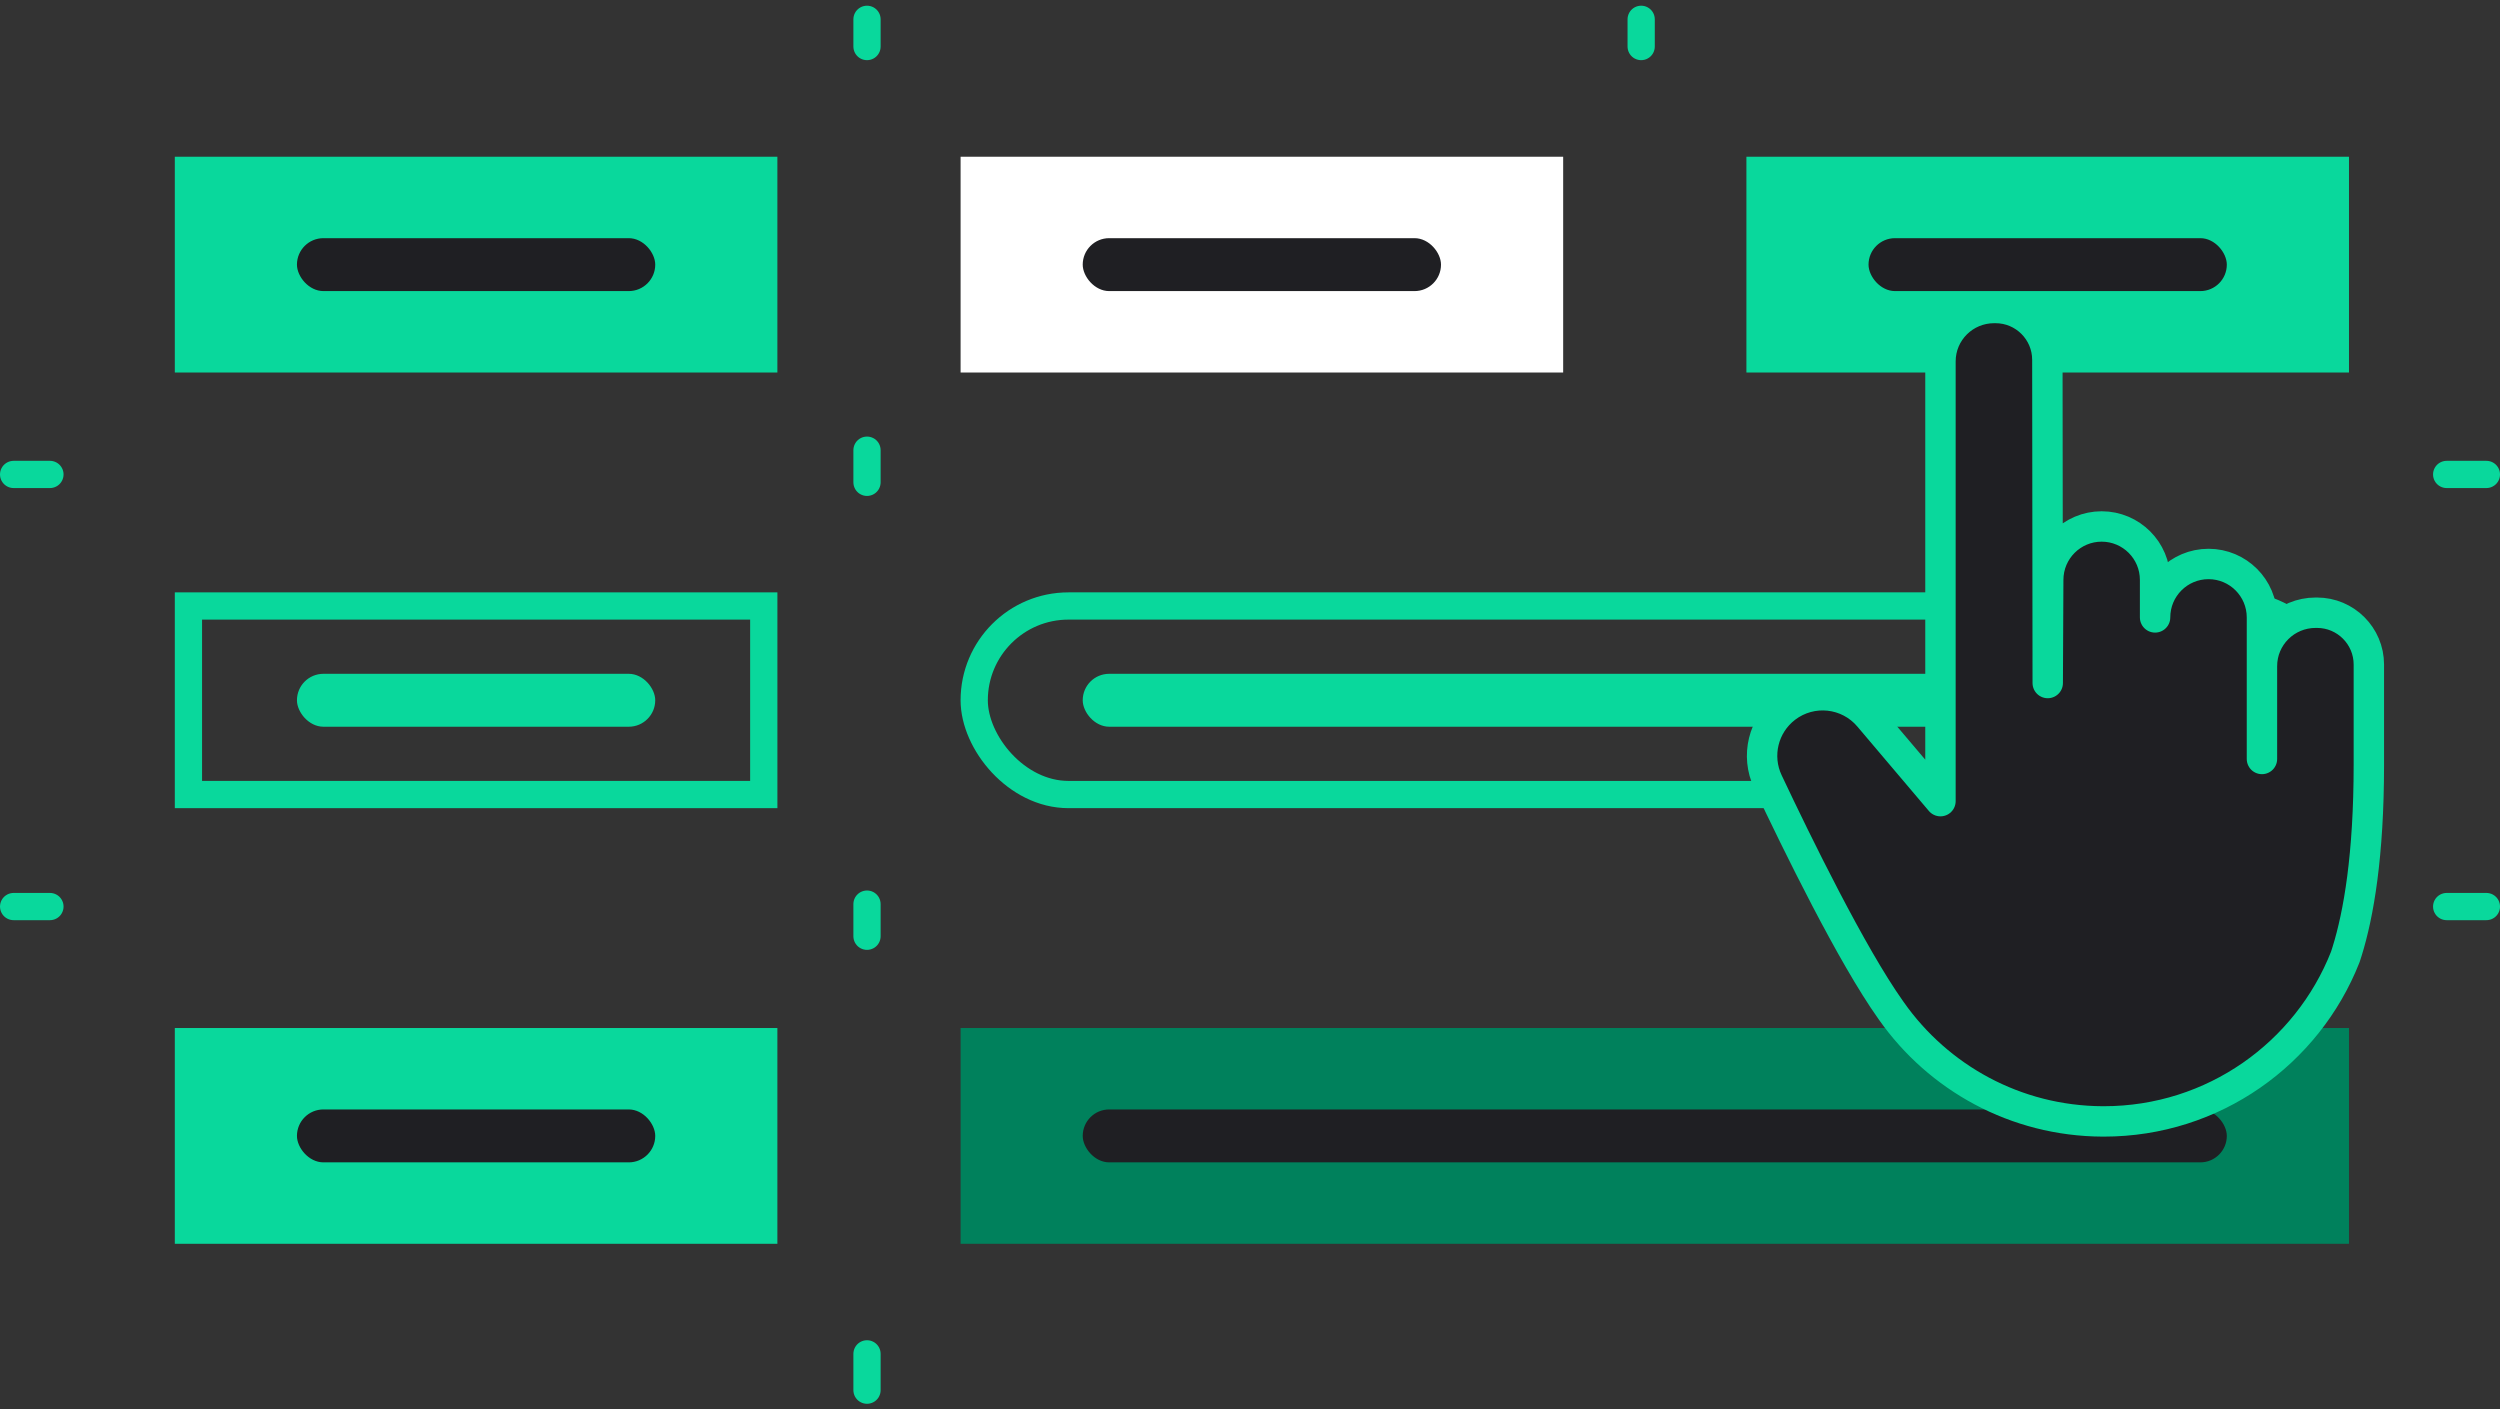 <?xml version="1.0" encoding="UTF-8"?> <svg xmlns="http://www.w3.org/2000/svg" width="259" height="146" viewBox="0 0 259 146" fill="none"><rect x="0" y="0" width="259" height="146" fill="#333333" stroke="none"/><rect x="18.111" y="16.238" width="62.426" height="22.355" fill="#09D89C"></rect><rect x="30.764" y="24.674" width="37.118" height="5.483" rx="2.742" fill="#1F1F23"></rect><rect x="19.522" y="62.78" width="59.605" height="19.534" stroke="#09D89C" stroke-width="2.822"></rect><rect x="30.764" y="69.806" width="37.118" height="5.483" rx="2.742" fill="#09D89C"></rect><rect x="18.111" y="106.502" width="62.426" height="22.355" fill="#09D89C"></rect><rect x="30.764" y="114.938" width="37.118" height="5.483" rx="2.742" fill="#1F1F23"></rect><rect x="99.518" y="16.238" width="62.426" height="22.355" fill="white"></rect><rect x="112.17" y="24.674" width="37.118" height="5.483" rx="2.742" fill="#1F1F23"></rect><rect x="99.518" y="106.502" width="143.836" height="22.355" fill="#00815C"></rect><rect x="112.17" y="114.938" width="118.528" height="5.483" rx="2.742" fill="#1F1F23"></rect><rect x="180.928" y="16.238" width="62.426" height="22.355" fill="#09D89C"></rect><rect x="193.58" y="24.674" width="37.118" height="5.483" rx="2.742" fill="#1F1F23"></rect><rect x="100.928" y="62.78" width="141.014" height="19.534" rx="9.767" stroke="#09D89C" stroke-width="2.822"></rect><rect x="112.17" y="69.806" width="118.528" height="5.483" rx="2.742" fill="#09D89C"></rect><path d="M242.968 99.153C239.038 109.124 229.32 116.179 217.955 116.179H217.843C208.797 116.143 200.807 111.636 195.962 104.756L195.879 104.638C191.841 98.962 186.191 87.421 183.152 80.98C181.891 78.305 182.669 75.112 185.017 73.317C187.674 71.286 191.456 71.694 193.618 74.247L201.032 82.999V82.635C201.032 78.982 201.032 48.784 201.032 37.444C201.032 34.386 203.511 31.909 206.596 31.909H206.735C209.701 31.909 212.107 34.313 212.107 37.28L212.145 70.762L212.196 60.078C212.196 57.02 214.675 54.542 217.731 54.542C220.789 54.542 223.267 57.022 223.267 60.078V63.963C223.267 60.905 225.746 58.428 228.802 58.428C231.86 58.428 234.338 60.907 234.338 63.963V78.63C234.338 78.63 234.338 73.342 234.338 69.013C234.338 65.955 236.817 63.478 239.902 63.478H240.041C243.008 63.478 245.413 65.882 245.413 68.849V79.214C245.413 88.639 244.355 94.707 243.163 98.548L242.968 99.157V99.153Z" fill="#1F1F23" stroke="#09D89C" stroke-width="3.149" stroke-linecap="round" stroke-linejoin="round"></path><line x1="89.822" y1="4.822" x2="89.822" y2="2.001" stroke="#09D89C" stroke-width="2.822" stroke-linecap="round"></line><line x1="1.411" y1="49.152" x2="5.173" y2="49.152" stroke="#09D89C" stroke-width="2.822" stroke-linecap="round"></line><line x1="1.411" y1="93.919" x2="5.173" y2="93.919" stroke="#09D89C" stroke-width="2.822" stroke-linecap="round"></line><line x1="253.475" y1="49.152" x2="257.59" y2="49.152" stroke="#09D89C" stroke-width="2.822" stroke-linecap="round"></line><line x1="253.475" y1="93.919" x2="257.59" y2="93.919" stroke="#09D89C" stroke-width="2.822" stroke-linecap="round"></line><line x1="170.025" y1="4.822" x2="170.025" y2="2.001" stroke="#09D89C" stroke-width="2.822" stroke-linecap="round"></line><line x1="89.822" y1="144.021" x2="89.822" y2="140.259" stroke="#09D89C" stroke-width="2.822" stroke-linecap="round"></line><line x1="89.822" y1="49.968" x2="89.822" y2="46.639" stroke="#09D89C" stroke-width="2.822" stroke-linecap="round"></line><line x1="89.822" y1="96.995" x2="89.822" y2="93.666" stroke="#09D89C" stroke-width="2.822" stroke-linecap="round"></line></svg> 